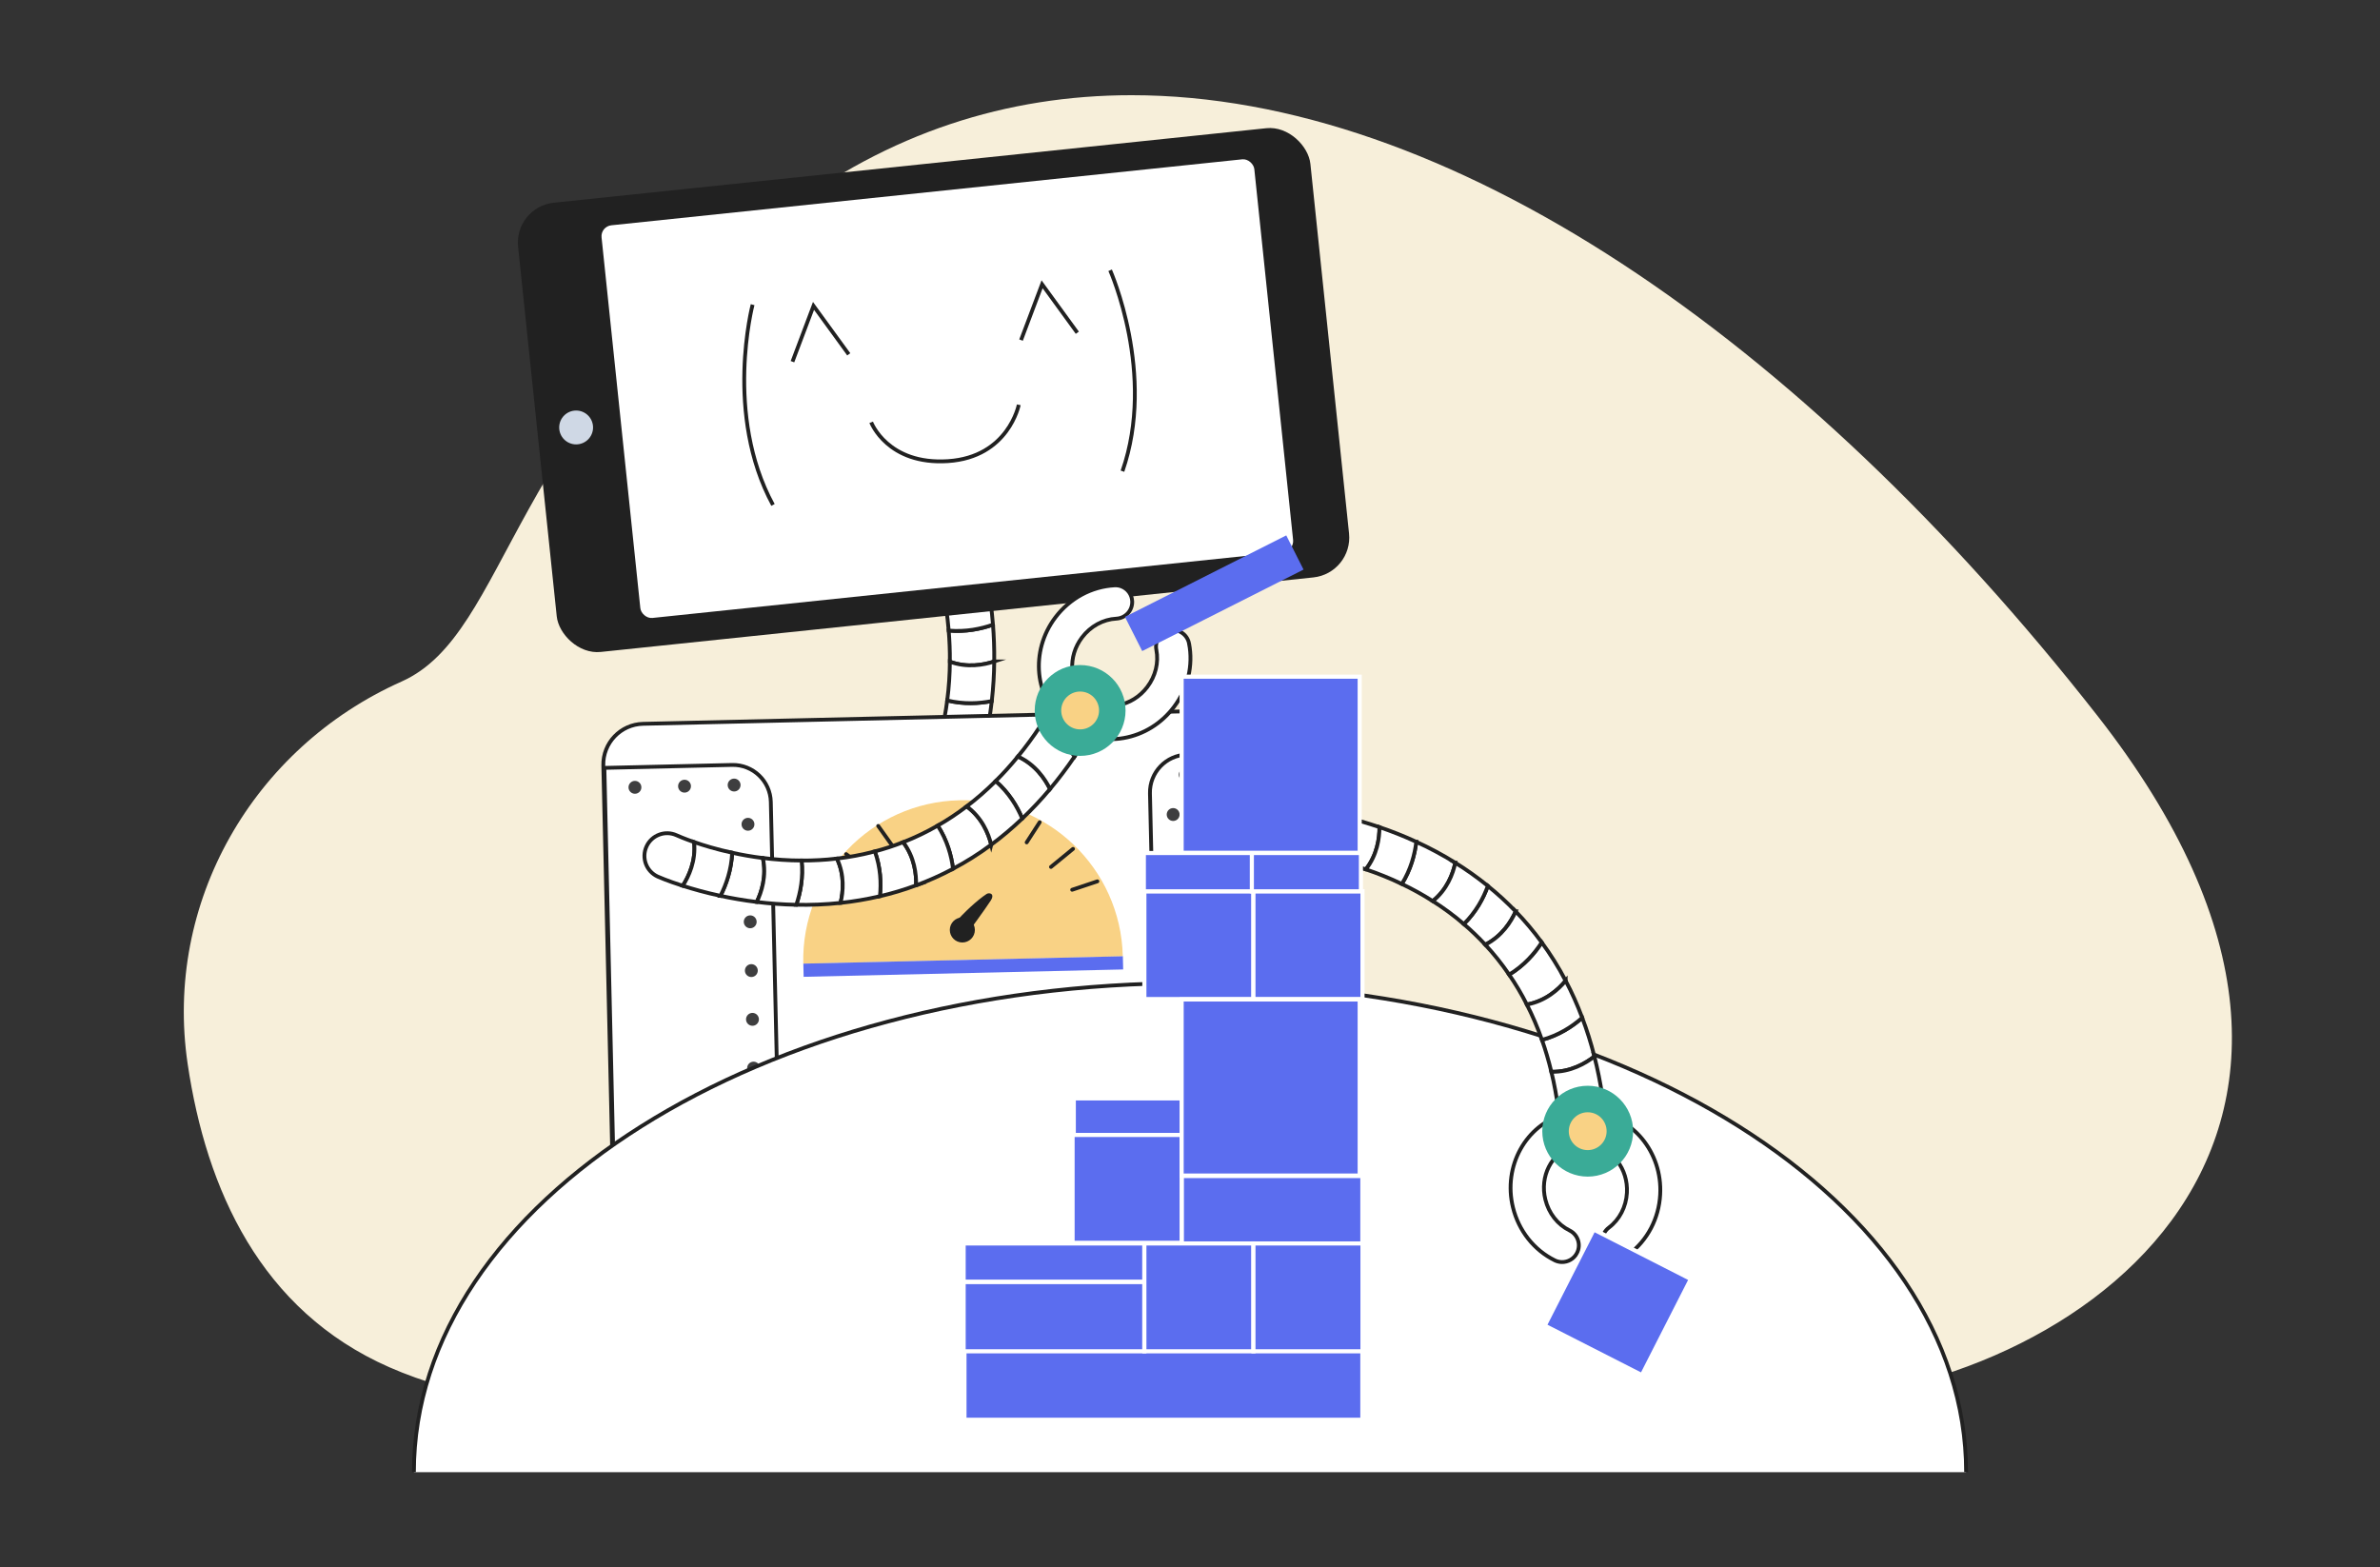 <?xml version="1.0" encoding="UTF-8"?><svg id="a" xmlns="http://www.w3.org/2000/svg" viewBox="0 0 1733.35 1141.5"><rect x="0" y="0" width="1733.35" height="1141.5" fill="#333333" stroke="none"/><path d="M824.14,69.33c-90.67,0-177.05,27.39-254.91,86.84-201.18,153.6-197.33,304.76-276.8,340.21-108.33,48.33-173.16,161.12-155.76,278.46,13.59,91.63,53.17,179.61,146.71,220.83,50.03,22.05,109.64,30.15,174.34,30.15,89.52,0,188.8-15.5,286.07-31.01,97.27-15.5,192.51-31.01,273.93-31.01,58.23,0,109.4,7.93,149.18,29.48,34.64,18.75,78.45,27.83,125.16,27.83,211.19,0,482-185.41,235.17-500.27C1311.1,245.13,1053.84,69.33,824.14,69.33" fill="#f7efda"/><g><g><g><path d="M722.32,510.58c-1.17,10.26-2.98,20.9-5.63,31.74-8.25,.89-20.43,.38-31.65-6.88,2.19-8.62,3.76-17.09,4.83-25.31,11.97,2.91,23.21,2.27,32.45,.45Z" fill="#fff" stroke="#212121" stroke-miterlimit="10" stroke-width="2.78"/><path d="M723.18,454.95c.65,8.18,1.02,17.19,.92,26.8-7.56,2.5-19.68,4.78-32.31,.16,.07-8.1-.28-15.7-.85-22.65,12.37,1.08,23.5-1.22,32.24-4.3Z" fill="#fff" stroke="#212121" stroke-miterlimit="10" stroke-width="2.78"/><path d="M694.66,396.81c8.73-2.68,17.97,2.23,20.66,10.96,.11,.37,2.16,7.34,4.24,18.99-7.19,3.39-19.27,7.25-32.65,3.97-1.53-7.48-2.9-12.21-3.23-13.29-2.66-8.72,2.25-17.96,10.97-20.63Z" fill="#fff" stroke="#212121" stroke-miterlimit="10" stroke-width="2.78"/><path d="M719.57,426.76c1.36,7.58,2.73,17.13,3.61,28.19-8.75,3.08-19.88,5.38-32.24,4.3-.96-11.58-2.56-21.33-4.02-28.52,13.38,3.28,25.46-.57,32.65-3.97Z" fill="#fff" stroke="#212121" stroke-miterlimit="10" stroke-width="2.78"/><path d="M724.1,481.75c-.1,9.12-.63,18.79-1.78,28.83-9.23,1.82-20.47,2.46-32.45-.45,1.28-9.86,1.85-19.34,1.92-28.22,12.63,4.62,24.75,2.34,32.31-.16Z" fill="#fff" stroke="#212121" stroke-miterlimit="10" stroke-width="2.78"/><path d="M710.41,563.27c2.42-7.03,4.59-14.03,6.28-20.95-8.25,.9-20.43,.38-31.65-6.88-2.05,8.04-4.73,16.21-7.99,24.4,11.16,.63,22.26,1.97,33.36,3.43Z" fill="#fff" stroke="#212121" stroke-miterlimit="10" stroke-width="2.78"/></g><rect x="389.82" y="119.62" width="580.18" height="328.95" rx="29.17" ry="29.17" transform="translate(-25.86 72.25) rotate(-5.97)" fill="#212121"/><circle cx="419.59" cy="311.32" r="12.33" fill="#cfd8e5"/><rect x="450.94" y="139.28" width="478" height="287.53" rx="8.01" ry="8.01" transform="translate(-25.7 73.29) rotate(-5.97)" fill="#fff"/><rect x="443.6" y="521.87" width="517.43" height="436" rx="29.67" ry="29.67" transform="translate(-16.8 16.32) rotate(-1.32)" fill="#fff" stroke="#212121" stroke-miterlimit="10" stroke-width="2.78"/><circle cx="470.41" cy="920.62" r="4.69" fill="#d7d7d7"/><circle cx="506.52" cy="919.79" r="4.69" fill="#d7d7d7"/><path d="M841.25,548.72h93.01c15.23,0,27.6,12.37,27.6,27.6v319.92c0,15.23-12.37,27.6-27.6,27.6h-93.01v-375.11h0Z" transform="translate(1819.77 1451.66) rotate(178.68)" fill="#fff" stroke="#212121" stroke-miterlimit="10" stroke-width="2.78"/><path d="M444.42,557.84h93.01c15.23,0,27.6,12.37,27.6,27.6v319.92c0,15.23-12.37,27.6-27.6,27.6h-93.01v-375.11h0Z" transform="translate(-16.98 11.79) rotate(-1.32)" fill="#fff" stroke="#212121" stroke-miterlimit="10" stroke-width="2.78"/><g><circle cx="550.46" cy="848.93" r="4.69" fill="#3e3e3f"/><circle cx="551.28" cy="884.45" r="4.69" fill="#3e3e3f"/><circle cx="548.83" cy="777.9" r="4.69" fill="#3e3e3f"/><circle cx="549.65" cy="813.41" r="4.69" fill="#3e3e3f"/><circle cx="546.38" cy="671.35" r="4.69" fill="#3e3e3f"/><circle cx="547.2" cy="706.87" r="4.69" fill="#3e3e3f"/><circle cx="548.02" cy="742.38" r="4.69" fill="#3e3e3f"/><circle cx="544.75" cy="600.32" r="4.69" fill="#3e3e3f"/><circle cx="545.57" cy="635.83" r="4.69" fill="#3e3e3f"/><circle cx="542.5" cy="913.45" r="4.69" fill="#3e3e3f"/><circle cx="470.28" cy="915.11" r="4.69" fill="#3e3e3f"/><circle cx="506.39" cy="914.28" r="4.69" fill="#3e3e3f"/><circle cx="462.43" cy="573.4" r="4.69" fill="#3e3e3f"/><circle cx="498.54" cy="572.57" r="4.69" fill="#3e3e3f"/><circle cx="534.66" cy="571.74" r="4.69" fill="#3e3e3f"/></g><path d="M585.02,701.86c-1.48-64.26,49.42-117.55,113.68-119.03,64.26-1.48,117.55,49.42,119.03,113.68l-232.71,5.34Z" fill="#f9d285"/><path d="M704.79,679.5s13.57-18.55,16.79-23.66c3.22-5.11-1.16-6-3.05-4.76-6.78,4.44-16.85,13.79-23.17,21.26" fill="#212121"/><circle cx="700.87" cy="677.28" r="9.13" fill="#212121"/><g><line x1="747.72" y1="613.51" x2="757.22" y2="598.82" fill="none" stroke="#212121" stroke-linecap="round" stroke-miterlimit="10" stroke-width="2.78"/><line x1="765.42" y1="631.38" x2="781.48" y2="618.24" fill="none" stroke="#212121" stroke-linecap="round" stroke-miterlimit="10" stroke-width="2.78"/><line x1="780.85" y1="648.01" x2="799.22" y2="641.87" fill="none" stroke="#212121" stroke-linecap="round" stroke-miterlimit="10" stroke-width="2.78"/></g><g><line x1="649.73" y1="615.76" x2="639.58" y2="601.52" fill="none" stroke="#212121" stroke-linecap="round" stroke-miterlimit="10" stroke-width="2.78"/><line x1="632.87" y1="634.42" x2="616.23" y2="622.04" fill="none" stroke="#212121" stroke-linecap="round" stroke-miterlimit="10" stroke-width="2.78"/><line x1="618.22" y1="651.75" x2="599.59" y2="646.45" fill="none" stroke="#212121" stroke-linecap="round" stroke-miterlimit="10" stroke-width="2.78"/></g><rect x="585.1" y="699.18" width="232.77" height="9.6" transform="translate(-15.98 16.29) rotate(-1.32)" fill="#5b6def"/><circle cx="669.22" cy="773.21" r="10.86" fill="#5b6def"/><circle cx="636.15" cy="773.97" r="10.86" fill="#f8bf3b"/><circle cx="603.08" cy="774.73" r="10.86" fill="#f7e0df"/><rect x="782.49" y="775.12" width="34.83" height="34.83" transform="translate(-17.99 18.58) rotate(-1.32)" fill="#f7e0df"/><rect x="743.97" y="776.01" width="34.83" height="34.83" transform="translate(-18.02 17.69) rotate(-1.32)" fill="#5b6def"/><rect x="705.45" y="776.89" width="34.83" height="34.83" transform="translate(-18.05 16.81) rotate(-1.32)" fill="#212121"/><rect x="781.67" y="737.04" width="34.83" height="34.83" transform="translate(-17.11 18.55) rotate(-1.32)" fill="#3aab97"/><rect x="743.09" y="737.93" width="34.83" height="34.83" transform="translate(-17.14 17.66) rotate(-1.32)" fill="#f9d285"/><rect x="704.58" y="738.82" width="34.83" height="34.83" transform="translate(-17.17 16.78) rotate(-1.32)" fill="#3e6990"/><rect x="706.17" y="823.11" width="114.88" height="103.45" rx="12.34" ry="12.34" transform="translate(-19.89 17.76) rotate(-1.32)" fill="#5b6def"/><rect x="589.99" y="825.97" width="98.34" height="103.45" rx="12.34" ry="12.34" transform="translate(-19.98 14.91) rotate(-1.32)" fill="#fff" stroke="#212121" stroke-miterlimit="10" stroke-width="2.78"/><g><circle cx="860.12" cy="841.82" r="4.69" fill="#3e3e3f"/><circle cx="860.94" cy="877.33" r="4.69" fill="#3e3e3f"/><circle cx="858.49" cy="770.79" r="4.69" fill="#3e3e3f"/><circle cx="859.31" cy="806.3" r="4.69" fill="#3e3e3f"/><circle cx="856.04" cy="664.24" r="4.69" fill="#3e3e3f"/><circle cx="856.86" cy="699.75" r="4.69" fill="#3e3e3f"/><circle cx="857.67" cy="735.27" r="4.69" fill="#3e3e3f"/><circle cx="854.41" cy="593.21" r="4.69" fill="#3e3e3f"/><circle cx="855.23" cy="628.72" r="4.69" fill="#3e3e3f"/><circle cx="871.03" cy="905.91" r="4.69" fill="#3e3e3f"/><circle cx="943.26" cy="904.25" r="4.69" fill="#3e3e3f"/><circle cx="907.14" cy="905.08" r="4.69" fill="#3e3e3f"/><circle cx="935.41" cy="562.54" r="4.69" fill="#3e3e3f"/><circle cx="899.3" cy="563.37" r="4.69" fill="#3e3e3f"/><circle cx="863.19" cy="564.19" r="4.69" fill="#3e3e3f"/></g><g><path d="M790.57,507.28c-11.8-10.26-13.08-29.12-2.56-43.01,6.21-8.2,15.35-13.2,25.08-13.72,6.69-.36,11.83-6.07,11.48-12.76-.26-4.88-3.37-8.94-7.64-10.64-1.58-.63-3.32-.93-5.13-.84-16.88,.9-32.6,9.39-43.14,23.3-18.74,24.75-15.22,59.18,7.67,77.41,4.27-6.9,9.32-13.29,14.25-19.74Z" fill="#fff" stroke="#212121" stroke-miterlimit="10" stroke-width="2.78"/><path d="M865.99,468.63c-1.28-6.58-7.66-10.87-14.24-9.58-6.58,1.29-10.87,7.66-9.58,14.24,1.81,9.25-.59,19.09-6.59,27.01-5.39,7.12-12.99,11.84-21.4,13.3-7.61,1.32-15.01-.24-21.05-4.34-4.93,6.44-9.96,12.82-14.21,19.72,11.36,7.95,25.27,10.99,39.4,8.54,14.49-2.52,27.49-10.53,36.6-22.57,10.16-13.42,14.19-30.3,11.06-46.32Z" fill="#fff" stroke="#212121" stroke-miterlimit="10" stroke-width="2.78"/><g><path d="M793.28,534.42c3.46-5.76,3.01-12.79-.6-17.98-1.29-1.85-2.99-3.48-5.05-4.72-7.83-4.71-17.99-2.18-22.7,5.65-2.31,3.83-4.66,7.5-7.03,11.09,11.1,6.18,19.14,14.58,24.73,22.55,3.62-5.29,7.17-10.81,10.65-16.59Z" fill="#fff" stroke="#212121" stroke-miterlimit="10" stroke-width="2.78"/><path d="M744.49,596.18c6.88-6.54,13.64-13.68,20.24-21.53-3.5-7.17-10.63-17.91-23.37-23.7-5.31,6.48-10.73,12.45-16.25,17.93,9.57,8.35,15.59,18.21,19.37,27.3Z" fill="#fff" stroke="#212121" stroke-miterlimit="10" stroke-width="2.78"/><path d="M579.95,658.95c10.33,.2,21.11-.18,32.21-1.37,1.98-8.06,3.09-20.2-2.63-32.28-8.83,1.03-17.44,1.46-25.72,1.43,1.29,12.25-.83,23.31-3.86,32.22Z" fill="#fff" stroke="#212121" stroke-miterlimit="10" stroke-width="2.78"/><path d="M524.7,652.44c8.03,1.73,16.9,3.29,26.44,4.46,3.48-7.16,7.35-18.88,4.44-32-8.04-1.01-15.52-2.35-22.34-3.85-.57,12.4-4.32,23.13-8.54,31.39Z" fill="#fff" stroke="#212121" stroke-miterlimit="10" stroke-width="2.78"/><path d="M470.85,616.47c-3.81,8.3-.17,18.11,8.13,21.93,.35,.16,6.99,3.11,18.26,6.72,4.32-6.68,9.74-18.14,8.26-31.84-7.21-2.5-11.72-4.49-12.75-4.96-8.29-3.79-18.1-.15-21.9,8.14Z" fill="#fff" stroke="#212121" stroke-miterlimit="10" stroke-width="2.78"/><path d="M721.92,615.2c-2-8.13-6.76-19.77-17.9-27.91-6.96,5.29-14,9.93-21.09,13.99,6.85,10.66,9.99,21.82,11.16,31.47,9.35-4.97,18.66-10.78,27.83-17.56Z" fill="#fff" stroke="#212121" stroke-miterlimit="10" stroke-width="2.78"/><path d="M667.18,644.81c.24-8-1.08-20.54-9.41-31.45-6.9,2.7-13.79,4.93-20.61,6.73,4.16,11.71,4.69,23.04,3.68,32.63,8.71-2.04,17.51-4.65,26.35-7.91Z" fill="#fff" stroke="#212121" stroke-miterlimit="10" stroke-width="2.78"/><path d="M497.24,645.12c7.33,2.35,16.62,4.98,27.46,7.32,4.22-8.26,7.97-18.99,8.54-31.39-11.35-2.48-20.8-5.36-27.74-7.77,1.48,13.7-3.94,25.16-8.26,31.84Z" fill="#fff" stroke="#212121" stroke-miterlimit="10" stroke-width="2.78"/><path d="M551.14,656.9c9.06,1.11,18.71,1.86,28.81,2.05,3.03-8.91,5.15-19.97,3.86-32.22-9.94-.04-19.41-.73-28.23-1.84,2.91,13.13-.96,24.85-4.44,32Z" fill="#fff" stroke="#212121" stroke-miterlimit="10" stroke-width="2.78"/><path d="M612.16,657.58c9.37-1,18.96-2.6,28.68-4.87,1.02-9.59,.48-20.91-3.68-32.63-9.36,2.47-18.61,4.17-27.63,5.22,5.71,12.08,4.61,24.22,2.63,32.28Z" fill="#fff" stroke="#212121" stroke-miterlimit="10" stroke-width="2.78"/><path d="M667.18,644.81c8.97-3.31,17.96-7.29,26.91-12.05-1.17-9.65-4.3-20.81-11.16-31.47-8.36,4.8-16.77,8.79-25.16,12.07,8.33,10.91,9.65,23.45,9.41,31.45Z" fill="#fff" stroke="#212121" stroke-miterlimit="10" stroke-width="2.78"/><path d="M721.92,615.2c7.64-5.64,15.17-11.98,22.58-19.02-3.78-9.09-9.8-18.94-19.37-27.3-6.91,6.87-13.97,12.98-21.11,18.41,11.14,8.13,15.9,19.77,17.9,27.91Z" fill="#fff" stroke="#212121" stroke-miterlimit="10" stroke-width="2.78"/><path d="M764.73,574.65c6.11-7.28,12.09-15.15,17.89-23.64-5.58-7.98-13.63-16.37-24.73-22.55-5.36,8.11-10.88,15.6-16.53,22.49,12.73,5.79,19.86,16.53,23.37,23.7Z" fill="#fff" stroke="#212121" stroke-miterlimit="10" stroke-width="2.78"/></g><circle cx="786.66" cy="517.43" r="33.08" fill="#3aab97"/><circle cx="786.66" cy="517.43" r="13.78" fill="#f9d285"/></g><g><path d="M808.51,196.84s33.64,75.49,8.97,146.33" fill="#fff" stroke="#212121" stroke-miterlimit="10" stroke-width="2.78"/><path d="M548.12,221.89s-20.97,79.94,14.85,145.85" fill="#fff" stroke="#212121" stroke-miterlimit="10" stroke-width="2.78"/><polyline points="743.62 247.68 758.95 207.05 784.61 242.32" fill="#fff" stroke="#212121" stroke-miterlimit="10" stroke-width="2.78"/><polyline points="577.15 263.41 592.48 222.78 618.15 258.05" fill="#fff" stroke="#212121" stroke-miterlimit="10" stroke-width="2.78"/><path d="M634.49,307.58s11.86,31.13,55.91,28.26c44.05-2.88,51.57-41.03,51.57-41.03" fill="#fff" stroke="#212121" stroke-miterlimit="10" stroke-width="2.78"/></g><rect x="818.52" y="418.02" width="131.63" height="27.9" transform="translate(-99.78 445.2) rotate(-26.8)" fill="#5b6def"/></g><path d="M301.45,1072.17c0-196.71,253.06-356.17,565.23-356.17s565.23,159.46,565.23,356.17" fill="#fff" stroke="#212121" stroke-miterlimit="10" stroke-width="2.78"/><rect x="701.81" y="905.6" width="131.63" height="27.9" fill="#5b6def" stroke="#fff" stroke-miterlimit="10" stroke-width="3"/><rect x="782.04" y="799.95" width="79.43" height="27.9" fill="#5b6def" stroke="#fff" stroke-miterlimit="10" stroke-width="3"/><rect x="860.58" y="856.5" width="131.63" height="50.42" fill="#5b6def" stroke="#fff" stroke-miterlimit="10" stroke-width="3"/><rect x="702.42" y="983.59" width="289.78" height="50.42" fill="#5b6def" stroke="#fff" stroke-miterlimit="10" stroke-width="3"/><rect x="701.81" y="933.73" width="131.63" height="50.42" fill="#5b6def" stroke="#fff" stroke-miterlimit="10" stroke-width="3"/><rect x="833.44" y="649.06" width="79.43" height="78.55" fill="#5b6def" stroke="#fff" stroke-miterlimit="10" stroke-width="3"/><rect x="912.87" y="649.06" width="79.43" height="78.55" fill="#5b6def" stroke="#fff" stroke-miterlimit="10" stroke-width="3"/><rect x="833.44" y="905.6" width="79.43" height="78.55" fill="#5b6def" stroke="#fff" stroke-miterlimit="10" stroke-width="3"/><rect x="781.15" y="826.58" width="79.43" height="78.55" fill="#5b6def" stroke="#fff" stroke-miterlimit="10" stroke-width="3"/><rect x="860.58" y="727.91" width="129.68" height="128.25" fill="#5b6def" stroke="#fff" stroke-miterlimit="10" stroke-width="3"/><rect x="912.87" y="905.6" width="79.43" height="78.55" fill="#5b6def" stroke="#fff" stroke-miterlimit="10" stroke-width="3"/><g><g><path d="M1169.39,818.03c.61,6.7-2.86,12.83-8.36,15.93-1.97,1.11-4.2,1.83-6.6,2.05-9.1,.83-17.15-5.87-17.98-14.96-.41-4.46-.93-8.78-1.51-13.04,12.68-.74,23.58-4.8,32.07-9.55,.96,6.34,1.76,12.85,2.37,19.57Z" fill="#fff" stroke="#212121" stroke-miterlimit="10" stroke-width="2.78"/><path d="M1152.33,741.2c3.35,8.88,6.34,18.25,8.86,28.19-6.27,4.93-17.36,11.5-31.35,11.17-1.96-8.14-4.25-15.88-6.83-23.21,12.25-3.36,21.96-9.61,29.32-16.15Z" fill="#fff" stroke="#212121" stroke-miterlimit="10" stroke-width="2.78"/><path d="M1031.49,613.09c9.38,4.31,18.93,9.35,28.41,15.25-1.72,8.12-6.01,19.53-16.41,27.92-7.5-4.77-15.07-8.9-22.54-12.48,6.5-10.47,9.39-21.35,10.54-30.69Z" fill="#fff" stroke="#212121" stroke-miterlimit="10" stroke-width="2.78"/><path d="M978.91,594.91c7.98,1.93,16.65,4.39,25.74,7.49,.02,7.96-1.6,20.19-9.92,30.75-7.68-2.59-15-4.63-21.79-6.26,4.88-11.41,6.17-22.7,5.97-31.98Z" fill="#fff" stroke="#212121" stroke-miterlimit="10" stroke-width="2.78"/><path d="M914.77,603.87c.18-9.13,7.72-16.38,16.86-16.21,.39,0,7.64,.24,19.37,1.89,.98,7.89,.88,20.57-6.42,32.26-7.58-.88-12.5-1.05-13.63-1.08-9.12-.2-16.36-7.74-16.18-16.86Z" fill="#fff" stroke="#212121" stroke-miterlimit="10" stroke-width="2.78"/><path d="M1140.28,714.25c-5.34,6.45-14.69,14.86-28.26,17.34-3.96-7.8-8.29-15.04-12.9-21.77,10.81-6.61,18.49-15.3,23.74-23.48,6.26,8.55,12.11,17.82,17.42,27.92Z" fill="#fff" stroke="#212121" stroke-miterlimit="10" stroke-width="2.78"/><path d="M1103.88,663.78c-3.27,7.31-9.91,18.03-22.16,24.22-5.04-5.43-10.27-10.43-15.63-15.02,8.84-8.74,14.25-18.7,17.5-27.78,6.95,5.63,13.75,11.8,20.28,18.58Z" fill="#fff" stroke="#212121" stroke-miterlimit="10" stroke-width="2.78"/><path d="M951,589.56c7.62,1.07,17.13,2.75,27.91,5.36,.2,9.27-1.09,20.56-5.97,31.98-11.3-2.7-21.06-4.22-28.36-5.07,7.29-11.69,7.4-24.37,6.42-32.26Z" fill="#fff" stroke="#212121" stroke-miterlimit="10" stroke-width="2.78"/><path d="M1004.66,602.4c8.64,2.94,17.65,6.46,26.84,10.69-1.15,9.34-4.05,20.22-10.54,30.69-8.97-4.29-17.8-7.78-26.22-10.63,8.33-10.56,9.95-22.79,9.92-30.75Z" fill="#fff" stroke="#212121" stroke-miterlimit="10" stroke-width="2.78"/><path d="M1059.9,628.33c8,4.98,15.95,10.59,23.7,16.86-3.26,9.08-8.66,19.04-17.5,27.78-7.35-6.3-14.94-11.85-22.6-16.72,10.4-8.39,14.69-19.81,16.41-27.92Z" fill="#fff" stroke="#212121" stroke-miterlimit="10" stroke-width="2.78"/><path d="M1103.88,663.78c6.63,6.88,13,14.38,18.98,22.56-5.25,8.18-12.93,16.87-23.74,23.48-5.44-7.96-11.28-15.21-17.4-21.81,12.25-6.2,18.89-16.91,22.16-24.22Z" fill="#fff" stroke="#212121" stroke-miterlimit="10" stroke-width="2.78"/><path d="M1140.28,714.25c4.42,8.4,8.45,17.39,12.05,26.95-7.36,6.54-17.07,12.79-29.32,16.15-3.24-9.19-6.93-17.76-10.99-25.76,13.57-2.48,22.92-10.88,28.26-17.34Z" fill="#fff" stroke="#212121" stroke-miterlimit="10" stroke-width="2.78"/><path d="M1161.19,769.39c2.34,9.21,4.29,18.9,5.83,29.07-8.5,4.75-19.39,8.81-32.07,9.55-1.3-9.63-3.01-18.78-5.1-27.44,13.98,.33,25.08-6.24,31.35-11.17Z" fill="#fff" stroke="#212121" stroke-miterlimit="10" stroke-width="2.78"/></g><g><path d="M1144.82,835.12c-14.89,4.76-23.52,21.58-19.34,38.5,2.47,9.99,8.89,18.19,17.62,22.51,6.01,2.97,8.47,10.25,5.5,16.26-2.17,4.38-6.63,6.88-11.22,6.76-1.7-.05-3.42-.45-5.04-1.25-15.16-7.49-26.24-21.51-30.43-38.45-7.44-30.14,9.39-60.38,37.62-68.09,1.19,8.03,3.31,15.89,5.29,23.77Z" fill="#fff" stroke="#212121" stroke-miterlimit="10" stroke-width="2.78"/><path d="M1158.74,834.44c15.52,1.92,27.11,16.85,26.14,34.25-.57,10.27-5.37,19.52-13.15,25.38-5.35,4.03-6.43,11.64-2.39,17,2.94,3.91,7.79,5.53,12.27,4.56,1.66-.36,3.27-1.08,4.72-2.17,13.51-10.17,21.81-25.99,22.78-43.42,1.73-31-20.41-57.59-49.57-59.94,.31,8.11-.31,16.22-.8,24.33Z" fill="#fff" stroke="#212121" stroke-miterlimit="10" stroke-width="2.78"/><circle cx="1156.32" cy="823.84" r="33.08" fill="#3aab97"/><circle cx="1156.32" cy="823.84" r="13.78" fill="#f9d285"/></g></g><rect x="833.06" y="621.25" width="79.43" height="27.9" fill="#5b6def" stroke="#fff" stroke-miterlimit="10" stroke-width="3"/><rect x="911.72" y="621.25" width="79.43" height="27.9" fill="#5b6def" stroke="#fff" stroke-miterlimit="10" stroke-width="3"/><rect x="860.58" y="492.82" width="129.68" height="128.25" fill="#5b6def" stroke="#fff" stroke-miterlimit="10" stroke-width="3"/><rect x="1138.5" y="909.21" width="79.43" height="78.55" transform="translate(559.05 -431.53) rotate(27)" fill="#5b6def" stroke="#fff" stroke-miterlimit="10" stroke-width="3"/></g></svg>